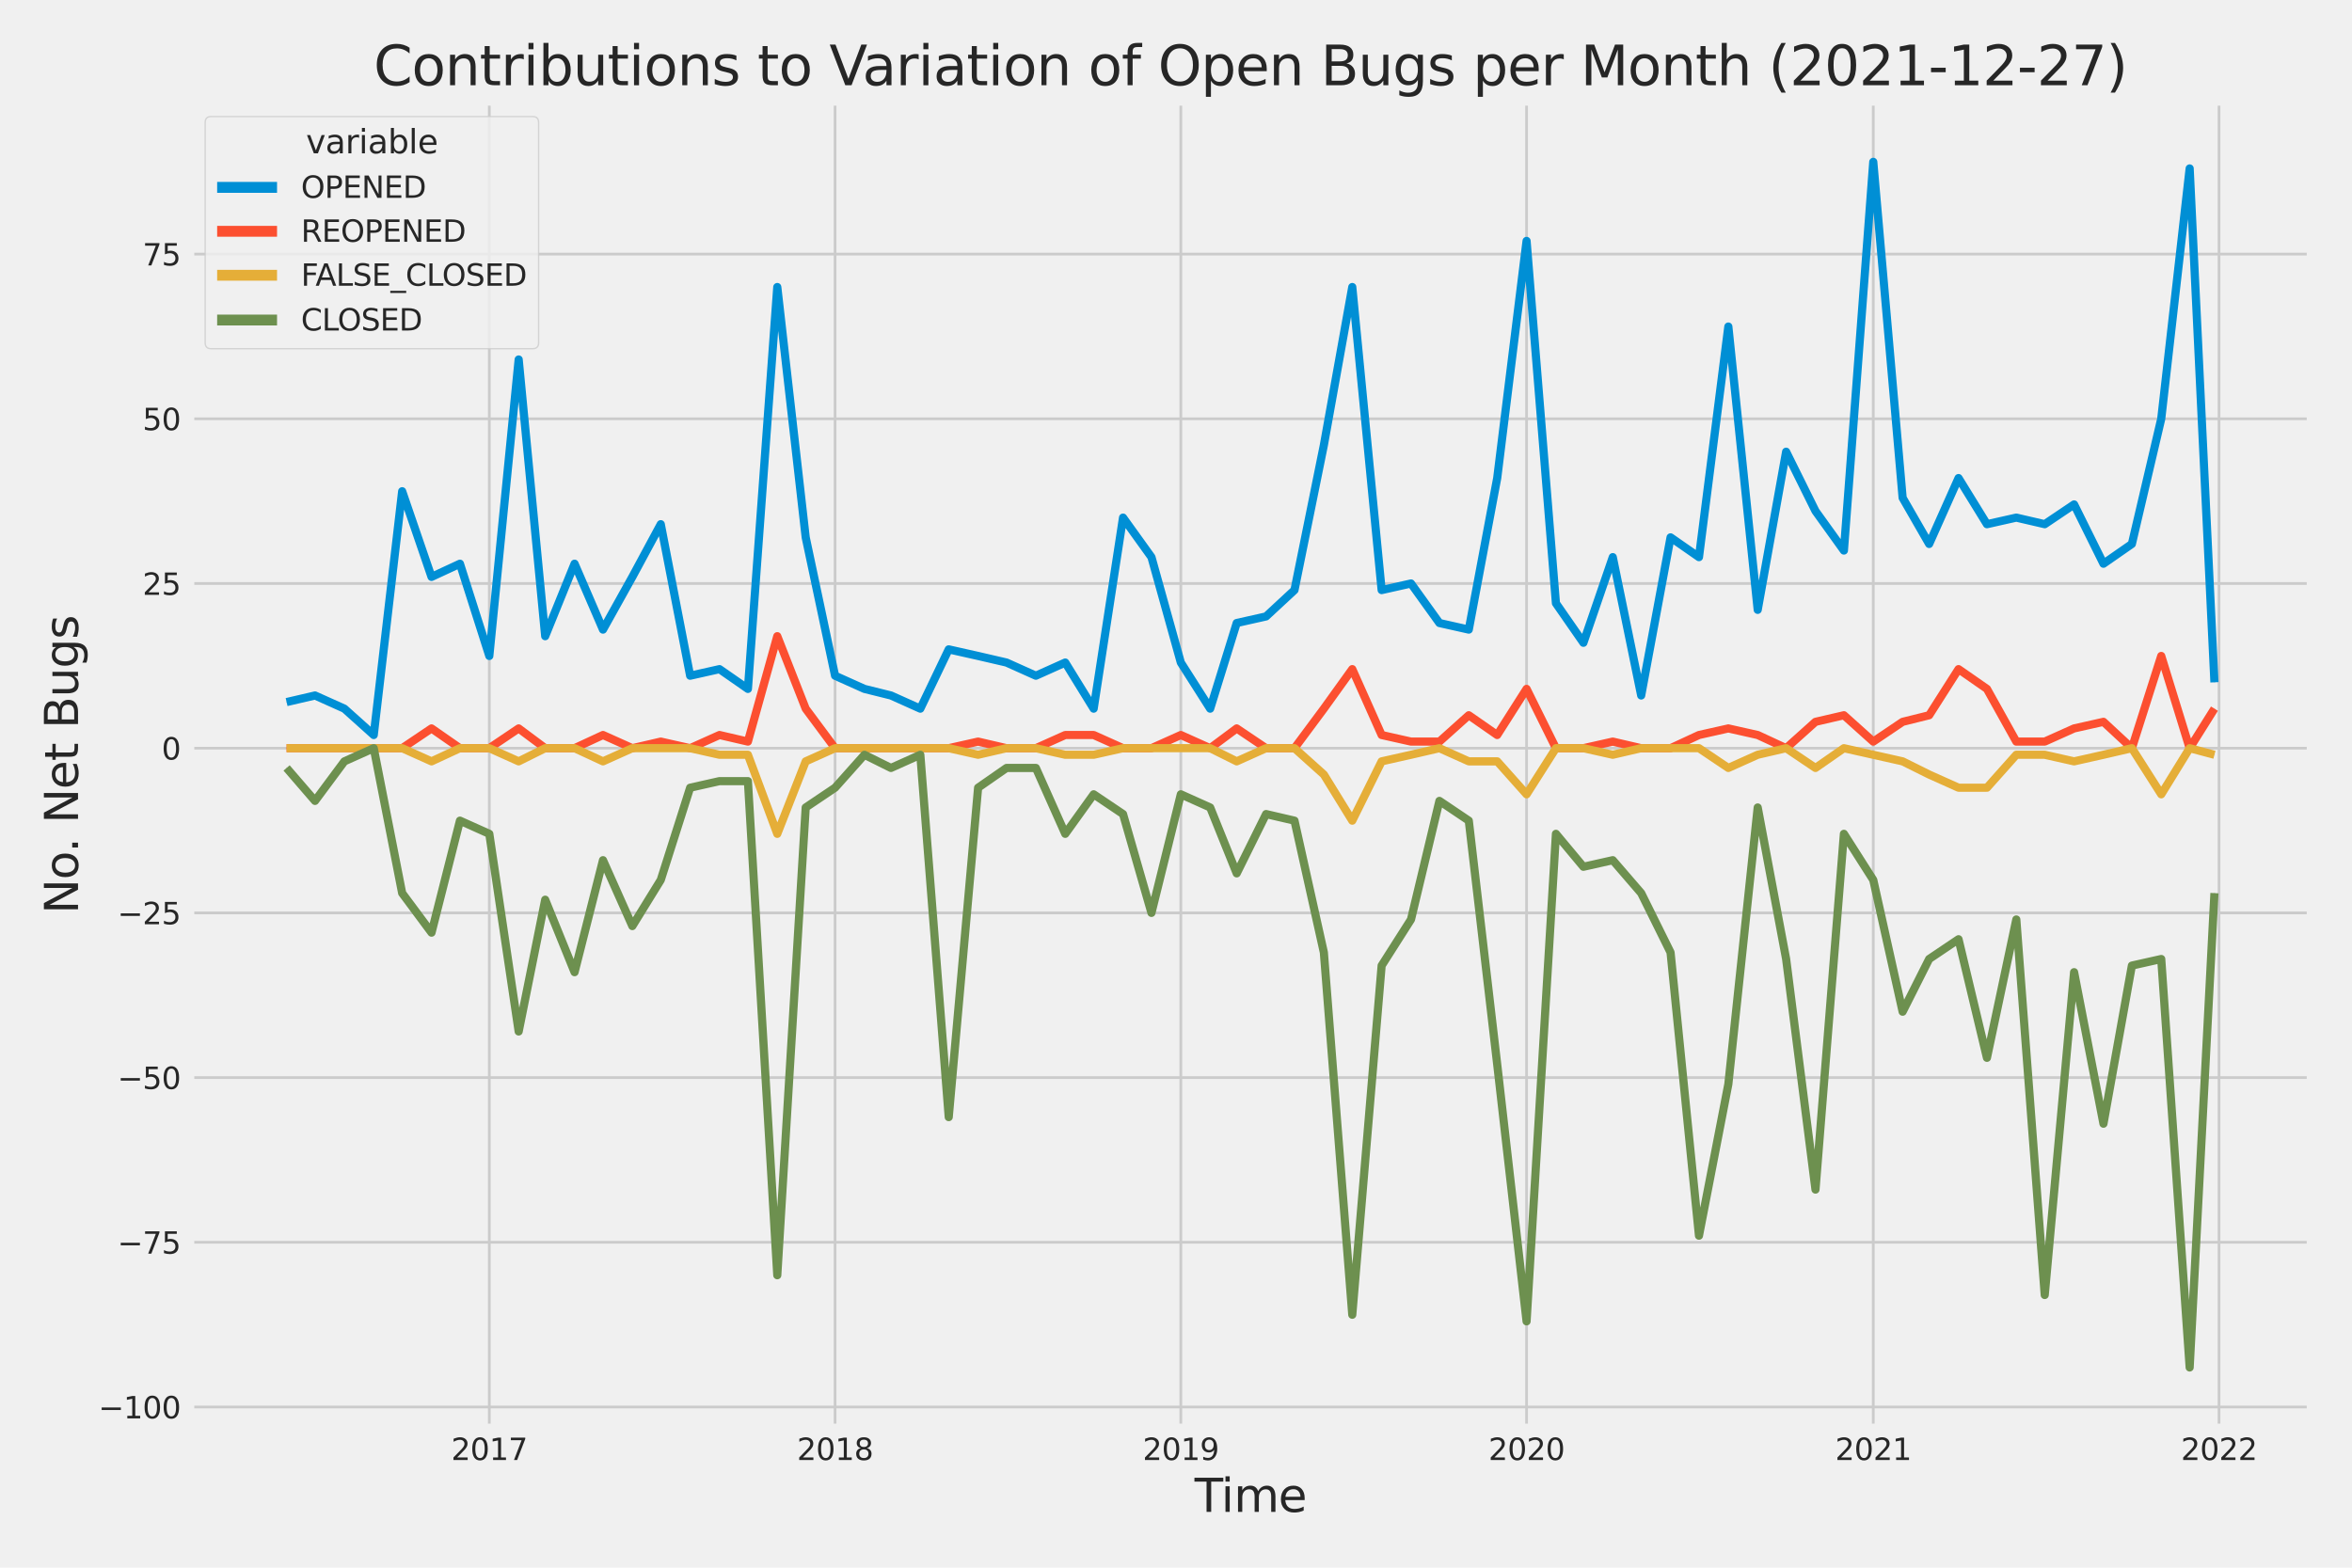 <?xml version="1.0" encoding="utf-8" standalone="no"?>
<!DOCTYPE svg PUBLIC "-//W3C//DTD SVG 1.1//EN"
  "http://www.w3.org/Graphics/SVG/1.1/DTD/svg11.dtd">
<svg xmlns:xlink="http://www.w3.org/1999/xlink" width="864pt" height="576pt" viewBox="0 0 864 576" xmlns="http://www.w3.org/2000/svg" version="1.1">
 <defs>
  <style type="text/css">*{stroke-linejoin: round; stroke-linecap: butt}</style>
 </defs>
 <g id="figure_1">
  <g id="patch_1">
   <path d="M 0 576 
L 864 576 
L 864 0 
L 0 0 
z
" style="fill: #f0f0f0"/>
  </g>
  <g id="axes_1">
   <g id="patch_2">
    <path d="M 69.87 524.58 
L 848.88 524.58 
L 848.88 37.32 
L 69.87 37.32 
z
" style="fill: #f0f0f0"/>
   </g>
   <g id="matplotlib.axis_1">
    <g id="xtick_1">
     <g id="line2d_1">
      <path d="M 179.747 524.58 
L 179.747 37.32 
" clip-path="url(#pc735167dfa)" style="fill: none; stroke: #cbcbcb"/>
     </g>
     <g id="text_1">
      <!-- 2017 -->
      <g style="fill: #262626" transform="translate(165.749 536.438)scale(0.11 -0.11)">
       <defs>
        <path id="DejaVuSans-32" d="M 1228 531 
L 3431 531 
L 3431 0 
L 469 0 
L 469 531 
Q 828 903 1448 1529 
Q 2069 2156 2228 2338 
Q 2531 2678 2651 2914 
Q 2772 3150 2772 3378 
Q 2772 3750 2511 3984 
Q 2250 4219 1831 4219 
Q 1534 4219 1204 4116 
Q 875 4013 500 3803 
L 500 4441 
Q 881 4594 1212 4672 
Q 1544 4750 1819 4750 
Q 2544 4750 2975 4387 
Q 3406 4025 3406 3419 
Q 3406 3131 3298 2873 
Q 3191 2616 2906 2266 
Q 2828 2175 2409 1742 
Q 1991 1309 1228 531 
z
" transform="scale(0.016)"/>
        <path id="DejaVuSans-30" d="M 2034 4250 
Q 1547 4250 1301 3770 
Q 1056 3291 1056 2328 
Q 1056 1369 1301 889 
Q 1547 409 2034 409 
Q 2525 409 2770 889 
Q 3016 1369 3016 2328 
Q 3016 3291 2770 3770 
Q 2525 4250 2034 4250 
z
M 2034 4750 
Q 2819 4750 3233 4129 
Q 3647 3509 3647 2328 
Q 3647 1150 3233 529 
Q 2819 -91 2034 -91 
Q 1250 -91 836 529 
Q 422 1150 422 2328 
Q 422 3509 836 4129 
Q 1250 4750 2034 4750 
z
" transform="scale(0.016)"/>
        <path id="DejaVuSans-31" d="M 794 531 
L 1825 531 
L 1825 4091 
L 703 3866 
L 703 4441 
L 1819 4666 
L 2450 4666 
L 2450 531 
L 3481 531 
L 3481 0 
L 794 0 
L 794 531 
z
" transform="scale(0.016)"/>
        <path id="DejaVuSans-37" d="M 525 4666 
L 3525 4666 
L 3525 4397 
L 1831 0 
L 1172 0 
L 2766 4134 
L 525 4134 
L 525 4666 
z
" transform="scale(0.016)"/>
       </defs>
       <use xlink:href="#DejaVuSans-32"/>
       <use xlink:href="#DejaVuSans-30" x="63.623"/>
       <use xlink:href="#DejaVuSans-31" x="127.246"/>
       <use xlink:href="#DejaVuSans-37" x="190.869"/>
      </g>
     </g>
    </g>
    <g id="xtick_2">
     <g id="line2d_2">
      <path d="M 306.758 524.58 
L 306.758 37.32 
" clip-path="url(#pc735167dfa)" style="fill: none; stroke: #cbcbcb"/>
     </g>
     <g id="text_2">
      <!-- 2018 -->
      <g style="fill: #262626" transform="translate(292.761 536.438)scale(0.11 -0.11)">
       <defs>
        <path id="DejaVuSans-38" d="M 2034 2216 
Q 1584 2216 1326 1975 
Q 1069 1734 1069 1313 
Q 1069 891 1326 650 
Q 1584 409 2034 409 
Q 2484 409 2743 651 
Q 3003 894 3003 1313 
Q 3003 1734 2745 1975 
Q 2488 2216 2034 2216 
z
M 1403 2484 
Q 997 2584 770 2862 
Q 544 3141 544 3541 
Q 544 4100 942 4425 
Q 1341 4750 2034 4750 
Q 2731 4750 3128 4425 
Q 3525 4100 3525 3541 
Q 3525 3141 3298 2862 
Q 3072 2584 2669 2484 
Q 3125 2378 3379 2068 
Q 3634 1759 3634 1313 
Q 3634 634 3220 271 
Q 2806 -91 2034 -91 
Q 1263 -91 848 271 
Q 434 634 434 1313 
Q 434 1759 690 2068 
Q 947 2378 1403 2484 
z
M 1172 3481 
Q 1172 3119 1398 2916 
Q 1625 2713 2034 2713 
Q 2441 2713 2670 2916 
Q 2900 3119 2900 3481 
Q 2900 3844 2670 4047 
Q 2441 4250 2034 4250 
Q 1625 4250 1398 4047 
Q 1172 3844 1172 3481 
z
" transform="scale(0.016)"/>
       </defs>
       <use xlink:href="#DejaVuSans-32"/>
       <use xlink:href="#DejaVuSans-30" x="63.623"/>
       <use xlink:href="#DejaVuSans-31" x="127.246"/>
       <use xlink:href="#DejaVuSans-38" x="190.869"/>
      </g>
     </g>
    </g>
    <g id="xtick_3">
     <g id="line2d_3">
      <path d="M 433.77 524.58 
L 433.77 37.32 
" clip-path="url(#pc735167dfa)" style="fill: none; stroke: #cbcbcb"/>
     </g>
     <g id="text_3">
      <!-- 2019 -->
      <g style="fill: #262626" transform="translate(419.772 536.438)scale(0.11 -0.11)">
       <defs>
        <path id="DejaVuSans-39" d="M 703 97 
L 703 672 
Q 941 559 1184 500 
Q 1428 441 1663 441 
Q 2288 441 2617 861 
Q 2947 1281 2994 2138 
Q 2813 1869 2534 1725 
Q 2256 1581 1919 1581 
Q 1219 1581 811 2004 
Q 403 2428 403 3163 
Q 403 3881 828 4315 
Q 1253 4750 1959 4750 
Q 2769 4750 3195 4129 
Q 3622 3509 3622 2328 
Q 3622 1225 3098 567 
Q 2575 -91 1691 -91 
Q 1453 -91 1209 -44 
Q 966 3 703 97 
z
M 1959 2075 
Q 2384 2075 2632 2365 
Q 2881 2656 2881 3163 
Q 2881 3666 2632 3958 
Q 2384 4250 1959 4250 
Q 1534 4250 1286 3958 
Q 1038 3666 1038 3163 
Q 1038 2656 1286 2365 
Q 1534 2075 1959 2075 
z
" transform="scale(0.016)"/>
       </defs>
       <use xlink:href="#DejaVuSans-32"/>
       <use xlink:href="#DejaVuSans-30" x="63.623"/>
       <use xlink:href="#DejaVuSans-31" x="127.246"/>
       <use xlink:href="#DejaVuSans-39" x="190.869"/>
      </g>
     </g>
    </g>
    <g id="xtick_4">
     <g id="line2d_4">
      <path d="M 560.781 524.58 
L 560.781 37.32 
" clip-path="url(#pc735167dfa)" style="fill: none; stroke: #cbcbcb"/>
     </g>
     <g id="text_4">
      <!-- 2020 -->
      <g style="fill: #262626" transform="translate(546.784 536.438)scale(0.11 -0.11)">
       <use xlink:href="#DejaVuSans-32"/>
       <use xlink:href="#DejaVuSans-30" x="63.623"/>
       <use xlink:href="#DejaVuSans-32" x="127.246"/>
       <use xlink:href="#DejaVuSans-30" x="190.869"/>
      </g>
     </g>
    </g>
    <g id="xtick_5">
     <g id="line2d_5">
      <path d="M 688.141 524.58 
L 688.141 37.32 
" clip-path="url(#pc735167dfa)" style="fill: none; stroke: #cbcbcb"/>
     </g>
     <g id="text_5">
      <!-- 2021 -->
      <g style="fill: #262626" transform="translate(674.143 536.438)scale(0.11 -0.11)">
       <use xlink:href="#DejaVuSans-32"/>
       <use xlink:href="#DejaVuSans-30" x="63.623"/>
       <use xlink:href="#DejaVuSans-32" x="127.246"/>
       <use xlink:href="#DejaVuSans-31" x="190.869"/>
      </g>
     </g>
    </g>
    <g id="xtick_6">
     <g id="line2d_6">
      <path d="M 815.152 524.58 
L 815.152 37.32 
" clip-path="url(#pc735167dfa)" style="fill: none; stroke: #cbcbcb"/>
     </g>
     <g id="text_6">
      <!-- 2022 -->
      <g style="fill: #262626" transform="translate(801.155 536.438)scale(0.11 -0.11)">
       <use xlink:href="#DejaVuSans-32"/>
       <use xlink:href="#DejaVuSans-30" x="63.623"/>
       <use xlink:href="#DejaVuSans-32" x="127.246"/>
       <use xlink:href="#DejaVuSans-32" x="190.869"/>
      </g>
     </g>
    </g>
    <g id="text_7">
     <!-- Time -->
     <g style="fill: #262626" transform="translate(438.823 555.491)scale(0.168 -0.168)">
      <defs>
       <path id="DejaVuSans-54" d="M -19 4666 
L 3928 4666 
L 3928 4134 
L 2272 4134 
L 2272 0 
L 1638 0 
L 1638 4134 
L -19 4134 
L -19 4666 
z
" transform="scale(0.016)"/>
       <path id="DejaVuSans-69" d="M 603 3500 
L 1178 3500 
L 1178 0 
L 603 0 
L 603 3500 
z
M 603 4863 
L 1178 4863 
L 1178 4134 
L 603 4134 
L 603 4863 
z
" transform="scale(0.016)"/>
       <path id="DejaVuSans-6d" d="M 3328 2828 
Q 3544 3216 3844 3400 
Q 4144 3584 4550 3584 
Q 5097 3584 5394 3201 
Q 5691 2819 5691 2113 
L 5691 0 
L 5113 0 
L 5113 2094 
Q 5113 2597 4934 2840 
Q 4756 3084 4391 3084 
Q 3944 3084 3684 2787 
Q 3425 2491 3425 1978 
L 3425 0 
L 2847 0 
L 2847 2094 
Q 2847 2600 2669 2842 
Q 2491 3084 2119 3084 
Q 1678 3084 1418 2786 
Q 1159 2488 1159 1978 
L 1159 0 
L 581 0 
L 581 3500 
L 1159 3500 
L 1159 2956 
Q 1356 3278 1631 3431 
Q 1906 3584 2284 3584 
Q 2666 3584 2933 3390 
Q 3200 3197 3328 2828 
z
" transform="scale(0.016)"/>
       <path id="DejaVuSans-65" d="M 3597 1894 
L 3597 1613 
L 953 1613 
Q 991 1019 1311 708 
Q 1631 397 2203 397 
Q 2534 397 2845 478 
Q 3156 559 3463 722 
L 3463 178 
Q 3153 47 2828 -22 
Q 2503 -91 2169 -91 
Q 1331 -91 842 396 
Q 353 884 353 1716 
Q 353 2575 817 3079 
Q 1281 3584 2069 3584 
Q 2775 3584 3186 3129 
Q 3597 2675 3597 1894 
z
M 3022 2063 
Q 3016 2534 2758 2815 
Q 2500 3097 2075 3097 
Q 1594 3097 1305 2825 
Q 1016 2553 972 2059 
L 3022 2063 
z
" transform="scale(0.016)"/>
      </defs>
      <use xlink:href="#DejaVuSans-54"/>
      <use xlink:href="#DejaVuSans-69" x="57.959"/>
      <use xlink:href="#DejaVuSans-6d" x="85.742"/>
      <use xlink:href="#DejaVuSans-65" x="183.154"/>
     </g>
    </g>
   </g>
   <g id="matplotlib.axis_2">
    <g id="ytick_1">
     <g id="line2d_7">
      <path d="M 69.87 516.955 
L 848.88 516.955 
" clip-path="url(#pc735167dfa)" style="fill: none; stroke: #cbcbcb"/>
     </g>
     <g id="text_8">
      <!-- −100 -->
      <g style="fill: #262626" transform="translate(36.156 521.134)scale(0.11 -0.11)">
       <defs>
        <path id="DejaVuSans-2212" d="M 678 2272 
L 4684 2272 
L 4684 1741 
L 678 1741 
L 678 2272 
z
" transform="scale(0.016)"/>
       </defs>
       <use xlink:href="#DejaVuSans-2212"/>
       <use xlink:href="#DejaVuSans-31" x="83.789"/>
       <use xlink:href="#DejaVuSans-30" x="147.412"/>
       <use xlink:href="#DejaVuSans-30" x="211.035"/>
      </g>
     </g>
    </g>
    <g id="ytick_2">
     <g id="line2d_8">
      <path d="M 69.87 456.441 
L 848.88 456.441 
" clip-path="url(#pc735167dfa)" style="fill: none; stroke: #cbcbcb"/>
     </g>
     <g id="text_9">
      <!-- −75 -->
      <g style="fill: #262626" transform="translate(43.155 460.62)scale(0.11 -0.11)">
       <defs>
        <path id="DejaVuSans-35" d="M 691 4666 
L 3169 4666 
L 3169 4134 
L 1269 4134 
L 1269 2991 
Q 1406 3038 1543 3061 
Q 1681 3084 1819 3084 
Q 2600 3084 3056 2656 
Q 3513 2228 3513 1497 
Q 3513 744 3044 326 
Q 2575 -91 1722 -91 
Q 1428 -91 1123 -41 
Q 819 9 494 109 
L 494 744 
Q 775 591 1075 516 
Q 1375 441 1709 441 
Q 2250 441 2565 725 
Q 2881 1009 2881 1497 
Q 2881 1984 2565 2268 
Q 2250 2553 1709 2553 
Q 1456 2553 1204 2497 
Q 953 2441 691 2322 
L 691 4666 
z
" transform="scale(0.016)"/>
       </defs>
       <use xlink:href="#DejaVuSans-2212"/>
       <use xlink:href="#DejaVuSans-37" x="83.789"/>
       <use xlink:href="#DejaVuSans-35" x="147.412"/>
      </g>
     </g>
    </g>
    <g id="ytick_3">
     <g id="line2d_9">
      <path d="M 69.87 395.927 
L 848.88 395.927 
" clip-path="url(#pc735167dfa)" style="fill: none; stroke: #cbcbcb"/>
     </g>
     <g id="text_10">
      <!-- −50 -->
      <g style="fill: #262626" transform="translate(43.155 400.106)scale(0.11 -0.11)">
       <use xlink:href="#DejaVuSans-2212"/>
       <use xlink:href="#DejaVuSans-35" x="83.789"/>
       <use xlink:href="#DejaVuSans-30" x="147.412"/>
      </g>
     </g>
    </g>
    <g id="ytick_4">
     <g id="line2d_10">
      <path d="M 69.87 335.413 
L 848.88 335.413 
" clip-path="url(#pc735167dfa)" style="fill: none; stroke: #cbcbcb"/>
     </g>
     <g id="text_11">
      <!-- −25 -->
      <g style="fill: #262626" transform="translate(43.155 339.592)scale(0.11 -0.11)">
       <use xlink:href="#DejaVuSans-2212"/>
       <use xlink:href="#DejaVuSans-32" x="83.789"/>
       <use xlink:href="#DejaVuSans-35" x="147.412"/>
      </g>
     </g>
    </g>
    <g id="ytick_5">
     <g id="line2d_11">
      <path d="M 69.87 274.899 
L 848.88 274.899 
" clip-path="url(#pc735167dfa)" style="fill: none; stroke: #cbcbcb"/>
     </g>
     <g id="text_12">
      <!-- 0 -->
      <g style="fill: #262626" transform="translate(59.371 279.078)scale(0.11 -0.11)">
       <use xlink:href="#DejaVuSans-30"/>
      </g>
     </g>
    </g>
    <g id="ytick_6">
     <g id="line2d_12">
      <path d="M 69.87 214.384 
L 848.88 214.384 
" clip-path="url(#pc735167dfa)" style="fill: none; stroke: #cbcbcb"/>
     </g>
     <g id="text_13">
      <!-- 25 -->
      <g style="fill: #262626" transform="translate(52.373 218.564)scale(0.11 -0.11)">
       <use xlink:href="#DejaVuSans-32"/>
       <use xlink:href="#DejaVuSans-35" x="63.623"/>
      </g>
     </g>
    </g>
    <g id="ytick_7">
     <g id="line2d_13">
      <path d="M 69.87 153.87 
L 848.88 153.87 
" clip-path="url(#pc735167dfa)" style="fill: none; stroke: #cbcbcb"/>
     </g>
     <g id="text_14">
      <!-- 50 -->
      <g style="fill: #262626" transform="translate(52.373 158.049)scale(0.11 -0.11)">
       <use xlink:href="#DejaVuSans-35"/>
       <use xlink:href="#DejaVuSans-30" x="63.623"/>
      </g>
     </g>
    </g>
    <g id="ytick_8">
     <g id="line2d_14">
      <path d="M 69.87 93.356 
L 848.88 93.356 
" clip-path="url(#pc735167dfa)" style="fill: none; stroke: #cbcbcb"/>
     </g>
     <g id="text_15">
      <!-- 75 -->
      <g style="fill: #262626" transform="translate(52.373 97.535)scale(0.11 -0.11)">
       <use xlink:href="#DejaVuSans-37"/>
       <use xlink:href="#DejaVuSans-35" x="63.623"/>
      </g>
     </g>
    </g>
    <g id="text_16">
     <!-- No. Net Bugs -->
     <g style="fill: #262626" transform="translate(28.662 335.777)rotate(-90)scale(0.168 -0.168)">
      <defs>
       <path id="DejaVuSans-4e" d="M 628 4666 
L 1478 4666 
L 3547 763 
L 3547 4666 
L 4159 4666 
L 4159 0 
L 3309 0 
L 1241 3903 
L 1241 0 
L 628 0 
L 628 4666 
z
" transform="scale(0.016)"/>
       <path id="DejaVuSans-6f" d="M 1959 3097 
Q 1497 3097 1228 2736 
Q 959 2375 959 1747 
Q 959 1119 1226 758 
Q 1494 397 1959 397 
Q 2419 397 2687 759 
Q 2956 1122 2956 1747 
Q 2956 2369 2687 2733 
Q 2419 3097 1959 3097 
z
M 1959 3584 
Q 2709 3584 3137 3096 
Q 3566 2609 3566 1747 
Q 3566 888 3137 398 
Q 2709 -91 1959 -91 
Q 1206 -91 779 398 
Q 353 888 353 1747 
Q 353 2609 779 3096 
Q 1206 3584 1959 3584 
z
" transform="scale(0.016)"/>
       <path id="DejaVuSans-2e" d="M 684 794 
L 1344 794 
L 1344 0 
L 684 0 
L 684 794 
z
" transform="scale(0.016)"/>
       <path id="DejaVuSans-20" transform="scale(0.016)"/>
       <path id="DejaVuSans-74" d="M 1172 4494 
L 1172 3500 
L 2356 3500 
L 2356 3053 
L 1172 3053 
L 1172 1153 
Q 1172 725 1289 603 
Q 1406 481 1766 481 
L 2356 481 
L 2356 0 
L 1766 0 
Q 1100 0 847 248 
Q 594 497 594 1153 
L 594 3053 
L 172 3053 
L 172 3500 
L 594 3500 
L 594 4494 
L 1172 4494 
z
" transform="scale(0.016)"/>
       <path id="DejaVuSans-42" d="M 1259 2228 
L 1259 519 
L 2272 519 
Q 2781 519 3026 730 
Q 3272 941 3272 1375 
Q 3272 1813 3026 2020 
Q 2781 2228 2272 2228 
L 1259 2228 
z
M 1259 4147 
L 1259 2741 
L 2194 2741 
Q 2656 2741 2882 2914 
Q 3109 3088 3109 3444 
Q 3109 3797 2882 3972 
Q 2656 4147 2194 4147 
L 1259 4147 
z
M 628 4666 
L 2241 4666 
Q 2963 4666 3353 4366 
Q 3744 4066 3744 3513 
Q 3744 3084 3544 2831 
Q 3344 2578 2956 2516 
Q 3422 2416 3680 2098 
Q 3938 1781 3938 1306 
Q 3938 681 3513 340 
Q 3088 0 2303 0 
L 628 0 
L 628 4666 
z
" transform="scale(0.016)"/>
       <path id="DejaVuSans-75" d="M 544 1381 
L 544 3500 
L 1119 3500 
L 1119 1403 
Q 1119 906 1312 657 
Q 1506 409 1894 409 
Q 2359 409 2629 706 
Q 2900 1003 2900 1516 
L 2900 3500 
L 3475 3500 
L 3475 0 
L 2900 0 
L 2900 538 
Q 2691 219 2414 64 
Q 2138 -91 1772 -91 
Q 1169 -91 856 284 
Q 544 659 544 1381 
z
M 1991 3584 
L 1991 3584 
z
" transform="scale(0.016)"/>
       <path id="DejaVuSans-67" d="M 2906 1791 
Q 2906 2416 2648 2759 
Q 2391 3103 1925 3103 
Q 1463 3103 1205 2759 
Q 947 2416 947 1791 
Q 947 1169 1205 825 
Q 1463 481 1925 481 
Q 2391 481 2648 825 
Q 2906 1169 2906 1791 
z
M 3481 434 
Q 3481 -459 3084 -895 
Q 2688 -1331 1869 -1331 
Q 1566 -1331 1297 -1286 
Q 1028 -1241 775 -1147 
L 775 -588 
Q 1028 -725 1275 -790 
Q 1522 -856 1778 -856 
Q 2344 -856 2625 -561 
Q 2906 -266 2906 331 
L 2906 616 
Q 2728 306 2450 153 
Q 2172 0 1784 0 
Q 1141 0 747 490 
Q 353 981 353 1791 
Q 353 2603 747 3093 
Q 1141 3584 1784 3584 
Q 2172 3584 2450 3431 
Q 2728 3278 2906 2969 
L 2906 3500 
L 3481 3500 
L 3481 434 
z
" transform="scale(0.016)"/>
       <path id="DejaVuSans-73" d="M 2834 3397 
L 2834 2853 
Q 2591 2978 2328 3040 
Q 2066 3103 1784 3103 
Q 1356 3103 1142 2972 
Q 928 2841 928 2578 
Q 928 2378 1081 2264 
Q 1234 2150 1697 2047 
L 1894 2003 
Q 2506 1872 2764 1633 
Q 3022 1394 3022 966 
Q 3022 478 2636 193 
Q 2250 -91 1575 -91 
Q 1294 -91 989 -36 
Q 684 19 347 128 
L 347 722 
Q 666 556 975 473 
Q 1284 391 1588 391 
Q 1994 391 2212 530 
Q 2431 669 2431 922 
Q 2431 1156 2273 1281 
Q 2116 1406 1581 1522 
L 1381 1569 
Q 847 1681 609 1914 
Q 372 2147 372 2553 
Q 372 3047 722 3315 
Q 1072 3584 1716 3584 
Q 2034 3584 2315 3537 
Q 2597 3491 2834 3397 
z
" transform="scale(0.016)"/>
      </defs>
      <use xlink:href="#DejaVuSans-4e"/>
      <use xlink:href="#DejaVuSans-6f" x="74.805"/>
      <use xlink:href="#DejaVuSans-2e" x="134.236"/>
      <use xlink:href="#DejaVuSans-20" x="166.023"/>
      <use xlink:href="#DejaVuSans-4e" x="197.811"/>
      <use xlink:href="#DejaVuSans-65" x="272.615"/>
      <use xlink:href="#DejaVuSans-74" x="334.139"/>
      <use xlink:href="#DejaVuSans-20" x="373.348"/>
      <use xlink:href="#DejaVuSans-42" x="405.135"/>
      <use xlink:href="#DejaVuSans-75" x="473.738"/>
      <use xlink:href="#DejaVuSans-67" x="537.117"/>
      <use xlink:href="#DejaVuSans-73" x="600.594"/>
     </g>
    </g>
   </g>
   <g id="PolyCollection_1">
    <defs>
     <path id="m3738ef1254" d="M 105.28 -318.045 
L 105.28 -318.045 
L 115.719 -320.466 
L 126.506 -315.625 
L 137.293 -305.943 
L 147.733 -395.504 
L 158.52 -364.036 
L 168.959 -368.877 
L 179.747 -334.989 
L 190.534 -443.915 
L 200.277 -342.251 
L 211.065 -368.877 
L 221.504 -344.672 
L 232.291 -364.036 
L 242.73 -383.401 
L 253.518 -327.728 
L 264.305 -330.148 
L 274.744 -322.887 
L 285.532 -470.541 
L 295.971 -378.56 
L 306.758 -327.728 
L 317.545 -322.887 
L 327.289 -320.466 
L 338.076 -315.625 
L 348.515 -337.41 
L 359.303 -334.989 
L 369.742 -332.569 
L 380.529 -327.728 
L 391.317 -332.569 
L 401.756 -315.625 
L 412.543 -385.821 
L 422.982 -371.298 
L 433.77 -332.569 
L 444.557 -315.625 
L 454.3 -347.092 
L 465.088 -349.513 
L 475.527 -359.195 
L 486.314 -412.447 
L 496.753 -470.541 
L 507.541 -359.195 
L 518.328 -361.616 
L 528.767 -347.092 
L 539.555 -344.672 
L 549.994 -400.345 
L 560.781 -487.485 
L 571.569 -354.354 
L 581.66 -339.83 
L 592.447 -371.298 
L 602.886 -320.466 
L 613.674 -378.56 
L 624.113 -371.298 
L 634.9 -456.018 
L 645.688 -351.933 
L 656.127 -410.027 
L 666.914 -388.242 
L 677.353 -373.718 
L 688.141 -516.532 
L 698.928 -393.083 
L 708.671 -376.139 
L 719.459 -400.345 
L 729.898 -383.401 
L 740.685 -385.821 
L 751.125 -383.401 
L 761.912 -390.662 
L 772.699 -368.877 
L 783.138 -376.139 
L 793.926 -422.13 
L 804.365 -514.111 
L 813.47 -325.307 
L 813.47 -325.307 
L 813.47 -325.307 
L 804.365 -514.111 
L 793.926 -422.13 
L 783.138 -376.139 
L 772.699 -368.877 
L 761.912 -390.662 
L 751.125 -383.401 
L 740.685 -385.821 
L 729.898 -383.401 
L 719.459 -400.345 
L 708.671 -376.139 
L 698.928 -393.083 
L 688.141 -516.532 
L 677.353 -373.718 
L 666.914 -388.242 
L 656.127 -410.027 
L 645.688 -351.933 
L 634.9 -456.018 
L 624.113 -371.298 
L 613.674 -378.56 
L 602.886 -320.466 
L 592.447 -371.298 
L 581.66 -339.83 
L 571.569 -354.354 
L 560.781 -487.485 
L 549.994 -400.345 
L 539.555 -344.672 
L 528.767 -347.092 
L 518.328 -361.616 
L 507.541 -359.195 
L 496.753 -470.541 
L 486.314 -412.447 
L 475.527 -359.195 
L 465.088 -349.513 
L 454.3 -347.092 
L 444.557 -315.625 
L 433.77 -332.569 
L 422.982 -371.298 
L 412.543 -385.821 
L 401.756 -315.625 
L 391.317 -332.569 
L 380.529 -327.728 
L 369.742 -332.569 
L 359.303 -334.989 
L 348.515 -337.41 
L 338.076 -315.625 
L 327.289 -320.466 
L 317.545 -322.887 
L 306.758 -327.728 
L 295.971 -378.56 
L 285.532 -470.541 
L 274.744 -322.887 
L 264.305 -330.148 
L 253.518 -327.728 
L 242.73 -383.401 
L 232.291 -364.036 
L 221.504 -344.672 
L 211.065 -368.877 
L 200.277 -342.251 
L 190.534 -443.915 
L 179.747 -334.989 
L 168.959 -368.877 
L 158.52 -364.036 
L 147.733 -395.504 
L 137.293 -305.943 
L 126.506 -315.625 
L 115.719 -320.466 
L 105.28 -318.045 
z
" style="stroke: #008fd5; stroke-opacity: 0.2; stroke-width: 0.5"/>
    </defs>
    <g clip-path="url(#pc735167dfa)">
     <use xlink:href="#m3738ef1254" x="0" y="576" style="fill: #008fd5; fill-opacity: 0.2; stroke: #008fd5; stroke-opacity: 0.2; stroke-width: 0.5"/>
    </g>
   </g>
   <g id="PolyCollection_2">
    <defs>
     <path id="m8ba4eb610a" d="M 105.28 -301.101 
L 105.28 -301.101 
L 115.719 -301.101 
L 126.506 -301.101 
L 137.293 -301.101 
L 147.733 -301.101 
L 158.52 -308.363 
L 168.959 -301.101 
L 179.747 -301.101 
L 190.534 -308.363 
L 200.277 -301.101 
L 211.065 -301.101 
L 221.504 -305.943 
L 232.291 -301.101 
L 242.73 -303.522 
L 253.518 -301.101 
L 264.305 -305.943 
L 274.744 -303.522 
L 285.532 -342.251 
L 295.971 -315.625 
L 306.758 -301.101 
L 317.545 -301.101 
L 327.289 -301.101 
L 338.076 -301.101 
L 348.515 -301.101 
L 359.303 -303.522 
L 369.742 -301.101 
L 380.529 -301.101 
L 391.317 -305.943 
L 401.756 -305.943 
L 412.543 -301.101 
L 422.982 -301.101 
L 433.77 -305.943 
L 444.557 -301.101 
L 454.3 -308.363 
L 465.088 -301.101 
L 475.527 -301.101 
L 486.314 -315.625 
L 496.753 -330.148 
L 507.541 -305.943 
L 518.328 -303.522 
L 528.767 -303.522 
L 539.555 -313.204 
L 549.994 -305.943 
L 560.781 -322.887 
L 571.569 -301.101 
L 581.66 -301.101 
L 592.447 -303.522 
L 602.886 -301.101 
L 613.674 -301.101 
L 624.113 -305.943 
L 634.9 -308.363 
L 645.688 -305.943 
L 656.127 -301.101 
L 666.914 -310.784 
L 677.353 -313.204 
L 688.141 -303.522 
L 698.928 -310.784 
L 708.671 -313.204 
L 719.459 -330.148 
L 729.898 -322.887 
L 740.685 -303.522 
L 751.125 -303.522 
L 761.912 -308.363 
L 772.699 -310.784 
L 783.138 -301.101 
L 793.926 -334.989 
L 804.365 -301.101 
L 813.47 -315.625 
L 813.47 -315.625 
L 813.47 -315.625 
L 804.365 -301.101 
L 793.926 -334.989 
L 783.138 -301.101 
L 772.699 -310.784 
L 761.912 -308.363 
L 751.125 -303.522 
L 740.685 -303.522 
L 729.898 -322.887 
L 719.459 -330.148 
L 708.671 -313.204 
L 698.928 -310.784 
L 688.141 -303.522 
L 677.353 -313.204 
L 666.914 -310.784 
L 656.127 -301.101 
L 645.688 -305.943 
L 634.9 -308.363 
L 624.113 -305.943 
L 613.674 -301.101 
L 602.886 -301.101 
L 592.447 -303.522 
L 581.66 -301.101 
L 571.569 -301.101 
L 560.781 -322.887 
L 549.994 -305.943 
L 539.555 -313.204 
L 528.767 -303.522 
L 518.328 -303.522 
L 507.541 -305.943 
L 496.753 -330.148 
L 486.314 -315.625 
L 475.527 -301.101 
L 465.088 -301.101 
L 454.3 -308.363 
L 444.557 -301.101 
L 433.77 -305.943 
L 422.982 -301.101 
L 412.543 -301.101 
L 401.756 -305.943 
L 391.317 -305.943 
L 380.529 -301.101 
L 369.742 -301.101 
L 359.303 -303.522 
L 348.515 -301.101 
L 338.076 -301.101 
L 327.289 -301.101 
L 317.545 -301.101 
L 306.758 -301.101 
L 295.971 -315.625 
L 285.532 -342.251 
L 274.744 -303.522 
L 264.305 -305.943 
L 253.518 -301.101 
L 242.73 -303.522 
L 232.291 -301.101 
L 221.504 -305.943 
L 211.065 -301.101 
L 200.277 -301.101 
L 190.534 -308.363 
L 179.747 -301.101 
L 168.959 -301.101 
L 158.52 -308.363 
L 147.733 -301.101 
L 137.293 -301.101 
L 126.506 -301.101 
L 115.719 -301.101 
L 105.28 -301.101 
z
" style="stroke: #fc4f30; stroke-opacity: 0.2; stroke-width: 0.5"/>
    </defs>
    <g clip-path="url(#pc735167dfa)">
     <use xlink:href="#m8ba4eb610a" x="0" y="576" style="fill: #fc4f30; fill-opacity: 0.2; stroke: #fc4f30; stroke-opacity: 0.2; stroke-width: 0.5"/>
    </g>
   </g>
   <g id="PolyCollection_3">
    <defs>
     <path id="ma7c7da60fc" d="M 105.28 -301.101 
L 105.28 -301.101 
L 115.719 -301.101 
L 126.506 -301.101 
L 137.293 -301.101 
L 147.733 -301.101 
L 158.52 -296.26 
L 168.959 -301.101 
L 179.747 -301.101 
L 190.534 -296.26 
L 200.277 -301.101 
L 211.065 -301.101 
L 221.504 -296.26 
L 232.291 -301.101 
L 242.73 -301.101 
L 253.518 -301.101 
L 264.305 -298.681 
L 274.744 -298.681 
L 285.532 -269.634 
L 295.971 -296.26 
L 306.758 -301.101 
L 317.545 -301.101 
L 327.289 -301.101 
L 338.076 -301.101 
L 348.515 -301.101 
L 359.303 -298.681 
L 369.742 -301.101 
L 380.529 -301.101 
L 391.317 -298.681 
L 401.756 -298.681 
L 412.543 -301.101 
L 422.982 -301.101 
L 433.77 -301.101 
L 444.557 -301.101 
L 454.3 -296.26 
L 465.088 -301.101 
L 475.527 -301.101 
L 486.314 -291.419 
L 496.753 -274.475 
L 507.541 -296.26 
L 518.328 -298.681 
L 528.767 -301.101 
L 539.555 -296.26 
L 549.994 -296.26 
L 560.781 -284.157 
L 571.569 -301.101 
L 581.66 -301.101 
L 592.447 -298.681 
L 602.886 -301.101 
L 613.674 -301.101 
L 624.113 -301.101 
L 634.9 -293.84 
L 645.688 -298.681 
L 656.127 -301.101 
L 666.914 -293.84 
L 677.353 -301.101 
L 688.141 -298.681 
L 698.928 -296.26 
L 708.671 -291.419 
L 719.459 -286.578 
L 729.898 -286.578 
L 740.685 -298.681 
L 751.125 -298.681 
L 761.912 -296.26 
L 772.699 -298.681 
L 783.138 -301.101 
L 793.926 -284.157 
L 804.365 -301.101 
L 813.47 -298.681 
L 813.47 -298.681 
L 813.47 -298.681 
L 804.365 -301.101 
L 793.926 -284.157 
L 783.138 -301.101 
L 772.699 -298.681 
L 761.912 -296.26 
L 751.125 -298.681 
L 740.685 -298.681 
L 729.898 -286.578 
L 719.459 -286.578 
L 708.671 -291.419 
L 698.928 -296.26 
L 688.141 -298.681 
L 677.353 -301.101 
L 666.914 -293.84 
L 656.127 -301.101 
L 645.688 -298.681 
L 634.9 -293.84 
L 624.113 -301.101 
L 613.674 -301.101 
L 602.886 -301.101 
L 592.447 -298.681 
L 581.66 -301.101 
L 571.569 -301.101 
L 560.781 -284.157 
L 549.994 -296.26 
L 539.555 -296.26 
L 528.767 -301.101 
L 518.328 -298.681 
L 507.541 -296.26 
L 496.753 -274.475 
L 486.314 -291.419 
L 475.527 -301.101 
L 465.088 -301.101 
L 454.3 -296.26 
L 444.557 -301.101 
L 433.77 -301.101 
L 422.982 -301.101 
L 412.543 -301.101 
L 401.756 -298.681 
L 391.317 -298.681 
L 380.529 -301.101 
L 369.742 -301.101 
L 359.303 -298.681 
L 348.515 -301.101 
L 338.076 -301.101 
L 327.289 -301.101 
L 317.545 -301.101 
L 306.758 -301.101 
L 295.971 -296.26 
L 285.532 -269.634 
L 274.744 -298.681 
L 264.305 -298.681 
L 253.518 -301.101 
L 242.73 -301.101 
L 232.291 -301.101 
L 221.504 -296.26 
L 211.065 -301.101 
L 200.277 -301.101 
L 190.534 -296.26 
L 179.747 -301.101 
L 168.959 -301.101 
L 158.52 -296.26 
L 147.733 -301.101 
L 137.293 -301.101 
L 126.506 -301.101 
L 115.719 -301.101 
L 105.28 -301.101 
z
" style="stroke: #e5ae38; stroke-opacity: 0.2; stroke-width: 0.5"/>
    </defs>
    <g clip-path="url(#pc735167dfa)">
     <use xlink:href="#ma7c7da60fc" x="0" y="576" style="fill: #e5ae38; fill-opacity: 0.2; stroke: #e5ae38; stroke-opacity: 0.2; stroke-width: 0.5"/>
    </g>
   </g>
   <g id="PolyCollection_4">
    <defs>
     <path id="m9fa9981eb1" d="M 105.28 -293.84 
L 105.28 -293.84 
L 115.719 -281.737 
L 126.506 -296.26 
L 137.293 -301.101 
L 147.733 -247.849 
L 158.52 -233.326 
L 168.959 -274.475 
L 179.747 -269.634 
L 190.534 -197.017 
L 200.277 -245.428 
L 211.065 -218.802 
L 221.504 -259.952 
L 232.291 -235.746 
L 242.73 -252.69 
L 253.518 -286.578 
L 264.305 -288.999 
L 274.744 -288.999 
L 285.532 -107.456 
L 295.971 -279.316 
L 306.758 -286.578 
L 317.545 -298.681 
L 327.289 -293.84 
L 338.076 -298.681 
L 348.515 -165.55 
L 359.303 -286.578 
L 369.742 -293.84 
L 380.529 -293.84 
L 391.317 -269.634 
L 401.756 -284.157 
L 412.543 -276.896 
L 422.982 -240.587 
L 433.77 -284.157 
L 444.557 -279.316 
L 454.3 -255.111 
L 465.088 -276.896 
L 475.527 -274.475 
L 486.314 -226.064 
L 496.753 -92.933 
L 507.541 -221.223 
L 518.328 -238.167 
L 528.767 -281.737 
L 539.555 -274.475 
L 549.994 -184.914 
L 560.781 -90.512 
L 571.569 -269.634 
L 581.66 -257.531 
L 592.447 -259.952 
L 602.886 -247.849 
L 613.674 -226.064 
L 624.113 -121.98 
L 634.9 -177.653 
L 645.688 -279.316 
L 656.127 -223.643 
L 666.914 -138.923 
L 677.353 -269.634 
L 688.141 -252.69 
L 698.928 -204.279 
L 708.671 -223.643 
L 719.459 -230.905 
L 729.898 -187.335 
L 740.685 -238.167 
L 751.125 -100.194 
L 761.912 -218.802 
L 772.699 -163.129 
L 783.138 -221.223 
L 793.926 -223.643 
L 804.365 -73.568 
L 813.47 -247.849 
L 813.47 -247.849 
L 813.47 -247.849 
L 804.365 -73.568 
L 793.926 -223.643 
L 783.138 -221.223 
L 772.699 -163.129 
L 761.912 -218.802 
L 751.125 -100.194 
L 740.685 -238.167 
L 729.898 -187.335 
L 719.459 -230.905 
L 708.671 -223.643 
L 698.928 -204.279 
L 688.141 -252.69 
L 677.353 -269.634 
L 666.914 -138.923 
L 656.127 -223.643 
L 645.688 -279.316 
L 634.9 -177.653 
L 624.113 -121.98 
L 613.674 -226.064 
L 602.886 -247.849 
L 592.447 -259.952 
L 581.66 -257.531 
L 571.569 -269.634 
L 560.781 -90.512 
L 549.994 -184.914 
L 539.555 -274.475 
L 528.767 -281.737 
L 518.328 -238.167 
L 507.541 -221.223 
L 496.753 -92.933 
L 486.314 -226.064 
L 475.527 -274.475 
L 465.088 -276.896 
L 454.3 -255.111 
L 444.557 -279.316 
L 433.77 -284.157 
L 422.982 -240.587 
L 412.543 -276.896 
L 401.756 -284.157 
L 391.317 -269.634 
L 380.529 -293.84 
L 369.742 -293.84 
L 359.303 -286.578 
L 348.515 -165.55 
L 338.076 -298.681 
L 327.289 -293.84 
L 317.545 -298.681 
L 306.758 -286.578 
L 295.971 -279.316 
L 285.532 -107.456 
L 274.744 -288.999 
L 264.305 -288.999 
L 253.518 -286.578 
L 242.73 -252.69 
L 232.291 -235.746 
L 221.504 -259.952 
L 211.065 -218.802 
L 200.277 -245.428 
L 190.534 -197.017 
L 179.747 -269.634 
L 168.959 -274.475 
L 158.52 -233.326 
L 147.733 -247.849 
L 137.293 -301.101 
L 126.506 -296.26 
L 115.719 -281.737 
L 105.28 -293.84 
z
" style="stroke: #6d904f; stroke-opacity: 0.2; stroke-width: 0.5"/>
    </defs>
    <g clip-path="url(#pc735167dfa)">
     <use xlink:href="#m9fa9981eb1" x="0" y="576" style="fill: #6d904f; fill-opacity: 0.2; stroke: #6d904f; stroke-opacity: 0.2; stroke-width: 0.5"/>
    </g>
   </g>
   <g id="line2d_15">
    <path d="M 105.28 257.955 
L 115.719 255.534 
L 126.506 260.375 
L 137.293 270.057 
L 147.733 180.496 
L 158.52 211.964 
L 168.959 207.123 
L 179.747 241.011 
L 190.534 132.085 
L 200.277 233.749 
L 211.065 207.123 
L 221.504 231.328 
L 232.291 211.964 
L 242.73 192.599 
L 253.518 248.272 
L 264.305 245.852 
L 274.744 253.113 
L 285.532 105.459 
L 295.971 197.44 
L 306.758 248.272 
L 317.545 253.113 
L 327.289 255.534 
L 338.076 260.375 
L 348.515 238.59 
L 359.303 241.011 
L 369.742 243.431 
L 380.529 248.272 
L 391.317 243.431 
L 401.756 260.375 
L 412.543 190.179 
L 422.982 204.702 
L 433.77 243.431 
L 444.557 260.375 
L 454.3 228.908 
L 465.088 226.487 
L 475.527 216.805 
L 486.314 163.553 
L 496.753 105.459 
L 507.541 216.805 
L 518.328 214.384 
L 528.767 228.908 
L 539.555 231.328 
L 549.994 175.655 
L 560.781 88.515 
L 571.569 221.646 
L 581.66 236.17 
L 592.447 204.702 
L 602.886 255.534 
L 613.674 197.44 
L 624.113 204.702 
L 634.9 119.982 
L 645.688 224.067 
L 656.127 165.973 
L 666.914 187.758 
L 677.353 202.282 
L 688.141 59.468 
L 698.928 182.917 
L 708.671 199.861 
L 719.459 175.655 
L 729.898 192.599 
L 740.685 190.179 
L 751.125 192.599 
L 761.912 185.338 
L 772.699 207.123 
L 783.138 199.861 
L 793.926 153.87 
L 804.365 61.889 
L 813.47 250.693 
" clip-path="url(#pc735167dfa)" style="fill: none; stroke: #008fd5; stroke-width: 3"/>
   </g>
   <g id="line2d_16">
    <path d="M 105.28 274.899 
L 115.719 274.899 
L 126.506 274.899 
L 137.293 274.899 
L 147.733 274.899 
L 158.52 267.637 
L 168.959 274.899 
L 179.747 274.899 
L 190.534 267.637 
L 200.277 274.899 
L 211.065 274.899 
L 221.504 270.057 
L 232.291 274.899 
L 242.73 272.478 
L 253.518 274.899 
L 264.305 270.057 
L 274.744 272.478 
L 285.532 233.749 
L 295.971 260.375 
L 306.758 274.899 
L 317.545 274.899 
L 327.289 274.899 
L 338.076 274.899 
L 348.515 274.899 
L 359.303 272.478 
L 369.742 274.899 
L 380.529 274.899 
L 391.317 270.057 
L 401.756 270.057 
L 412.543 274.899 
L 422.982 274.899 
L 433.77 270.057 
L 444.557 274.899 
L 454.3 267.637 
L 465.088 274.899 
L 475.527 274.899 
L 486.314 260.375 
L 496.753 245.852 
L 507.541 270.057 
L 518.328 272.478 
L 528.767 272.478 
L 539.555 262.796 
L 549.994 270.057 
L 560.781 253.113 
L 571.569 274.899 
L 581.66 274.899 
L 592.447 272.478 
L 602.886 274.899 
L 613.674 274.899 
L 624.113 270.057 
L 634.9 267.637 
L 645.688 270.057 
L 656.127 274.899 
L 666.914 265.216 
L 677.353 262.796 
L 688.141 272.478 
L 698.928 265.216 
L 708.671 262.796 
L 719.459 245.852 
L 729.898 253.113 
L 740.685 272.478 
L 751.125 272.478 
L 761.912 267.637 
L 772.699 265.216 
L 783.138 274.899 
L 793.926 241.011 
L 804.365 274.899 
L 813.47 260.375 
" clip-path="url(#pc735167dfa)" style="fill: none; stroke: #fc4f30; stroke-width: 3"/>
   </g>
   <g id="line2d_17">
    <path d="M 105.28 274.899 
L 115.719 274.899 
L 126.506 274.899 
L 137.293 274.899 
L 147.733 274.899 
L 158.52 279.74 
L 168.959 274.899 
L 179.747 274.899 
L 190.534 279.74 
L 200.277 274.899 
L 211.065 274.899 
L 221.504 279.74 
L 232.291 274.899 
L 242.73 274.899 
L 253.518 274.899 
L 264.305 277.319 
L 274.744 277.319 
L 285.532 306.366 
L 295.971 279.74 
L 306.758 274.899 
L 317.545 274.899 
L 327.289 274.899 
L 338.076 274.899 
L 348.515 274.899 
L 359.303 277.319 
L 369.742 274.899 
L 380.529 274.899 
L 391.317 277.319 
L 401.756 277.319 
L 412.543 274.899 
L 422.982 274.899 
L 433.77 274.899 
L 444.557 274.899 
L 454.3 279.74 
L 465.088 274.899 
L 475.527 274.899 
L 486.314 284.581 
L 496.753 301.525 
L 507.541 279.74 
L 518.328 277.319 
L 528.767 274.899 
L 539.555 279.74 
L 549.994 279.74 
L 560.781 291.843 
L 571.569 274.899 
L 581.66 274.899 
L 592.447 277.319 
L 602.886 274.899 
L 613.674 274.899 
L 624.113 274.899 
L 634.9 282.16 
L 645.688 277.319 
L 656.127 274.899 
L 666.914 282.16 
L 677.353 274.899 
L 688.141 277.319 
L 698.928 279.74 
L 708.671 284.581 
L 719.459 289.422 
L 729.898 289.422 
L 740.685 277.319 
L 751.125 277.319 
L 761.912 279.74 
L 772.699 277.319 
L 783.138 274.899 
L 793.926 291.843 
L 804.365 274.899 
L 813.47 277.319 
" clip-path="url(#pc735167dfa)" style="fill: none; stroke: #e5ae38; stroke-width: 3"/>
   </g>
   <g id="line2d_18">
    <path d="M 105.28 282.16 
L 115.719 294.263 
L 126.506 279.74 
L 137.293 274.899 
L 147.733 328.151 
L 158.52 342.674 
L 168.959 301.525 
L 179.747 306.366 
L 190.534 378.983 
L 200.277 330.572 
L 211.065 357.198 
L 221.504 316.048 
L 232.291 340.254 
L 242.73 323.31 
L 253.518 289.422 
L 264.305 287.001 
L 274.744 287.001 
L 285.532 468.544 
L 295.971 296.684 
L 306.758 289.422 
L 317.545 277.319 
L 327.289 282.16 
L 338.076 277.319 
L 348.515 410.45 
L 359.303 289.422 
L 369.742 282.16 
L 380.529 282.16 
L 391.317 306.366 
L 401.756 291.843 
L 412.543 299.104 
L 422.982 335.413 
L 433.77 291.843 
L 444.557 296.684 
L 454.3 320.889 
L 465.088 299.104 
L 475.527 301.525 
L 486.314 349.936 
L 496.753 483.067 
L 507.541 354.777 
L 518.328 337.833 
L 528.767 294.263 
L 539.555 301.525 
L 549.994 391.086 
L 560.781 485.488 
L 571.569 306.366 
L 581.66 318.469 
L 592.447 316.048 
L 602.886 328.151 
L 613.674 349.936 
L 624.113 454.02 
L 634.9 398.347 
L 645.688 296.684 
L 656.127 352.357 
L 666.914 437.077 
L 677.353 306.366 
L 688.141 323.31 
L 698.928 371.721 
L 708.671 352.357 
L 719.459 345.095 
L 729.898 388.665 
L 740.685 337.833 
L 751.125 475.806 
L 761.912 357.198 
L 772.699 412.871 
L 783.138 354.777 
L 793.926 352.357 
L 804.365 502.432 
L 813.47 328.151 
" clip-path="url(#pc735167dfa)" style="fill: none; stroke: #6d904f; stroke-width: 3"/>
   </g>
   <g id="line2d_19"/>
   <g id="line2d_20"/>
   <g id="line2d_21"/>
   <g id="line2d_22"/>
   <g id="patch_3">
    <path d="M 69.87 524.58 
L 69.87 37.32 
" style="fill: none; stroke: #f0f0f0; stroke-width: 3; stroke-linejoin: miter; stroke-linecap: square"/>
   </g>
   <g id="patch_4">
    <path d="M 848.88 524.58 
L 848.88 37.32 
" style="fill: none; stroke: #f0f0f0; stroke-width: 3; stroke-linejoin: miter; stroke-linecap: square"/>
   </g>
   <g id="patch_5">
    <path d="M 69.87 524.58 
L 848.88 524.58 
" style="fill: none; stroke: #f0f0f0; stroke-width: 3; stroke-linejoin: miter; stroke-linecap: square"/>
   </g>
   <g id="patch_6">
    <path d="M 69.87 37.32 
L 848.88 37.32 
" style="fill: none; stroke: #f0f0f0; stroke-width: 3; stroke-linejoin: miter; stroke-linecap: square"/>
   </g>
   <g id="text_17">
    <!-- Contributions to Variation of Open Bugs per Month (2021-12-27) -->
    <g style="fill: #262626" transform="translate(137.267 31.32)scale(0.2 -0.2)">
     <defs>
      <path id="DejaVuSans-43" d="M 4122 4306 
L 4122 3641 
Q 3803 3938 3442 4084 
Q 3081 4231 2675 4231 
Q 1875 4231 1450 3742 
Q 1025 3253 1025 2328 
Q 1025 1406 1450 917 
Q 1875 428 2675 428 
Q 3081 428 3442 575 
Q 3803 722 4122 1019 
L 4122 359 
Q 3791 134 3420 21 
Q 3050 -91 2638 -91 
Q 1578 -91 968 557 
Q 359 1206 359 2328 
Q 359 3453 968 4101 
Q 1578 4750 2638 4750 
Q 3056 4750 3426 4639 
Q 3797 4528 4122 4306 
z
" transform="scale(0.016)"/>
      <path id="DejaVuSans-6e" d="M 3513 2113 
L 3513 0 
L 2938 0 
L 2938 2094 
Q 2938 2591 2744 2837 
Q 2550 3084 2163 3084 
Q 1697 3084 1428 2787 
Q 1159 2491 1159 1978 
L 1159 0 
L 581 0 
L 581 3500 
L 1159 3500 
L 1159 2956 
Q 1366 3272 1645 3428 
Q 1925 3584 2291 3584 
Q 2894 3584 3203 3211 
Q 3513 2838 3513 2113 
z
" transform="scale(0.016)"/>
      <path id="DejaVuSans-72" d="M 2631 2963 
Q 2534 3019 2420 3045 
Q 2306 3072 2169 3072 
Q 1681 3072 1420 2755 
Q 1159 2438 1159 1844 
L 1159 0 
L 581 0 
L 581 3500 
L 1159 3500 
L 1159 2956 
Q 1341 3275 1631 3429 
Q 1922 3584 2338 3584 
Q 2397 3584 2469 3576 
Q 2541 3569 2628 3553 
L 2631 2963 
z
" transform="scale(0.016)"/>
      <path id="DejaVuSans-62" d="M 3116 1747 
Q 3116 2381 2855 2742 
Q 2594 3103 2138 3103 
Q 1681 3103 1420 2742 
Q 1159 2381 1159 1747 
Q 1159 1113 1420 752 
Q 1681 391 2138 391 
Q 2594 391 2855 752 
Q 3116 1113 3116 1747 
z
M 1159 2969 
Q 1341 3281 1617 3432 
Q 1894 3584 2278 3584 
Q 2916 3584 3314 3078 
Q 3713 2572 3713 1747 
Q 3713 922 3314 415 
Q 2916 -91 2278 -91 
Q 1894 -91 1617 61 
Q 1341 213 1159 525 
L 1159 0 
L 581 0 
L 581 4863 
L 1159 4863 
L 1159 2969 
z
" transform="scale(0.016)"/>
      <path id="DejaVuSans-56" d="M 1831 0 
L 50 4666 
L 709 4666 
L 2188 738 
L 3669 4666 
L 4325 4666 
L 2547 0 
L 1831 0 
z
" transform="scale(0.016)"/>
      <path id="DejaVuSans-61" d="M 2194 1759 
Q 1497 1759 1228 1600 
Q 959 1441 959 1056 
Q 959 750 1161 570 
Q 1363 391 1709 391 
Q 2188 391 2477 730 
Q 2766 1069 2766 1631 
L 2766 1759 
L 2194 1759 
z
M 3341 1997 
L 3341 0 
L 2766 0 
L 2766 531 
Q 2569 213 2275 61 
Q 1981 -91 1556 -91 
Q 1019 -91 701 211 
Q 384 513 384 1019 
Q 384 1609 779 1909 
Q 1175 2209 1959 2209 
L 2766 2209 
L 2766 2266 
Q 2766 2663 2505 2880 
Q 2244 3097 1772 3097 
Q 1472 3097 1187 3025 
Q 903 2953 641 2809 
L 641 3341 
Q 956 3463 1253 3523 
Q 1550 3584 1831 3584 
Q 2591 3584 2966 3190 
Q 3341 2797 3341 1997 
z
" transform="scale(0.016)"/>
      <path id="DejaVuSans-66" d="M 2375 4863 
L 2375 4384 
L 1825 4384 
Q 1516 4384 1395 4259 
Q 1275 4134 1275 3809 
L 1275 3500 
L 2222 3500 
L 2222 3053 
L 1275 3053 
L 1275 0 
L 697 0 
L 697 3053 
L 147 3053 
L 147 3500 
L 697 3500 
L 697 3744 
Q 697 4328 969 4595 
Q 1241 4863 1831 4863 
L 2375 4863 
z
" transform="scale(0.016)"/>
      <path id="DejaVuSans-4f" d="M 2522 4238 
Q 1834 4238 1429 3725 
Q 1025 3213 1025 2328 
Q 1025 1447 1429 934 
Q 1834 422 2522 422 
Q 3209 422 3611 934 
Q 4013 1447 4013 2328 
Q 4013 3213 3611 3725 
Q 3209 4238 2522 4238 
z
M 2522 4750 
Q 3503 4750 4090 4092 
Q 4678 3434 4678 2328 
Q 4678 1225 4090 567 
Q 3503 -91 2522 -91 
Q 1538 -91 948 565 
Q 359 1222 359 2328 
Q 359 3434 948 4092 
Q 1538 4750 2522 4750 
z
" transform="scale(0.016)"/>
      <path id="DejaVuSans-70" d="M 1159 525 
L 1159 -1331 
L 581 -1331 
L 581 3500 
L 1159 3500 
L 1159 2969 
Q 1341 3281 1617 3432 
Q 1894 3584 2278 3584 
Q 2916 3584 3314 3078 
Q 3713 2572 3713 1747 
Q 3713 922 3314 415 
Q 2916 -91 2278 -91 
Q 1894 -91 1617 61 
Q 1341 213 1159 525 
z
M 3116 1747 
Q 3116 2381 2855 2742 
Q 2594 3103 2138 3103 
Q 1681 3103 1420 2742 
Q 1159 2381 1159 1747 
Q 1159 1113 1420 752 
Q 1681 391 2138 391 
Q 2594 391 2855 752 
Q 3116 1113 3116 1747 
z
" transform="scale(0.016)"/>
      <path id="DejaVuSans-4d" d="M 628 4666 
L 1569 4666 
L 2759 1491 
L 3956 4666 
L 4897 4666 
L 4897 0 
L 4281 0 
L 4281 4097 
L 3078 897 
L 2444 897 
L 1241 4097 
L 1241 0 
L 628 0 
L 628 4666 
z
" transform="scale(0.016)"/>
      <path id="DejaVuSans-68" d="M 3513 2113 
L 3513 0 
L 2938 0 
L 2938 2094 
Q 2938 2591 2744 2837 
Q 2550 3084 2163 3084 
Q 1697 3084 1428 2787 
Q 1159 2491 1159 1978 
L 1159 0 
L 581 0 
L 581 4863 
L 1159 4863 
L 1159 2956 
Q 1366 3272 1645 3428 
Q 1925 3584 2291 3584 
Q 2894 3584 3203 3211 
Q 3513 2838 3513 2113 
z
" transform="scale(0.016)"/>
      <path id="DejaVuSans-28" d="M 1984 4856 
Q 1566 4138 1362 3434 
Q 1159 2731 1159 2009 
Q 1159 1288 1364 580 
Q 1569 -128 1984 -844 
L 1484 -844 
Q 1016 -109 783 600 
Q 550 1309 550 2009 
Q 550 2706 781 3412 
Q 1013 4119 1484 4856 
L 1984 4856 
z
" transform="scale(0.016)"/>
      <path id="DejaVuSans-2d" d="M 313 2009 
L 1997 2009 
L 1997 1497 
L 313 1497 
L 313 2009 
z
" transform="scale(0.016)"/>
      <path id="DejaVuSans-29" d="M 513 4856 
L 1013 4856 
Q 1481 4119 1714 3412 
Q 1947 2706 1947 2009 
Q 1947 1309 1714 600 
Q 1481 -109 1013 -844 
L 513 -844 
Q 928 -128 1133 580 
Q 1338 1288 1338 2009 
Q 1338 2731 1133 3434 
Q 928 4138 513 4856 
z
" transform="scale(0.016)"/>
     </defs>
     <use xlink:href="#DejaVuSans-43"/>
     <use xlink:href="#DejaVuSans-6f" x="69.824"/>
     <use xlink:href="#DejaVuSans-6e" x="131.006"/>
     <use xlink:href="#DejaVuSans-74" x="194.385"/>
     <use xlink:href="#DejaVuSans-72" x="233.594"/>
     <use xlink:href="#DejaVuSans-69" x="274.707"/>
     <use xlink:href="#DejaVuSans-62" x="302.49"/>
     <use xlink:href="#DejaVuSans-75" x="365.967"/>
     <use xlink:href="#DejaVuSans-74" x="429.346"/>
     <use xlink:href="#DejaVuSans-69" x="468.555"/>
     <use xlink:href="#DejaVuSans-6f" x="496.338"/>
     <use xlink:href="#DejaVuSans-6e" x="557.52"/>
     <use xlink:href="#DejaVuSans-73" x="620.898"/>
     <use xlink:href="#DejaVuSans-20" x="672.998"/>
     <use xlink:href="#DejaVuSans-74" x="704.785"/>
     <use xlink:href="#DejaVuSans-6f" x="743.994"/>
     <use xlink:href="#DejaVuSans-20" x="805.176"/>
     <use xlink:href="#DejaVuSans-56" x="836.963"/>
     <use xlink:href="#DejaVuSans-61" x="897.621"/>
     <use xlink:href="#DejaVuSans-72" x="958.9"/>
     <use xlink:href="#DejaVuSans-69" x="1000.014"/>
     <use xlink:href="#DejaVuSans-61" x="1027.797"/>
     <use xlink:href="#DejaVuSans-74" x="1089.076"/>
     <use xlink:href="#DejaVuSans-69" x="1128.285"/>
     <use xlink:href="#DejaVuSans-6f" x="1156.068"/>
     <use xlink:href="#DejaVuSans-6e" x="1217.25"/>
     <use xlink:href="#DejaVuSans-20" x="1280.629"/>
     <use xlink:href="#DejaVuSans-6f" x="1312.416"/>
     <use xlink:href="#DejaVuSans-66" x="1373.598"/>
     <use xlink:href="#DejaVuSans-20" x="1408.803"/>
     <use xlink:href="#DejaVuSans-4f" x="1440.59"/>
     <use xlink:href="#DejaVuSans-70" x="1519.301"/>
     <use xlink:href="#DejaVuSans-65" x="1582.777"/>
     <use xlink:href="#DejaVuSans-6e" x="1644.301"/>
     <use xlink:href="#DejaVuSans-20" x="1707.68"/>
     <use xlink:href="#DejaVuSans-42" x="1739.467"/>
     <use xlink:href="#DejaVuSans-75" x="1808.07"/>
     <use xlink:href="#DejaVuSans-67" x="1871.449"/>
     <use xlink:href="#DejaVuSans-73" x="1934.926"/>
     <use xlink:href="#DejaVuSans-20" x="1987.025"/>
     <use xlink:href="#DejaVuSans-70" x="2018.812"/>
     <use xlink:href="#DejaVuSans-65" x="2082.289"/>
     <use xlink:href="#DejaVuSans-72" x="2143.812"/>
     <use xlink:href="#DejaVuSans-20" x="2184.926"/>
     <use xlink:href="#DejaVuSans-4d" x="2216.713"/>
     <use xlink:href="#DejaVuSans-6f" x="2302.992"/>
     <use xlink:href="#DejaVuSans-6e" x="2364.174"/>
     <use xlink:href="#DejaVuSans-74" x="2427.553"/>
     <use xlink:href="#DejaVuSans-68" x="2466.762"/>
     <use xlink:href="#DejaVuSans-20" x="2530.141"/>
     <use xlink:href="#DejaVuSans-28" x="2561.928"/>
     <use xlink:href="#DejaVuSans-32" x="2600.941"/>
     <use xlink:href="#DejaVuSans-30" x="2664.564"/>
     <use xlink:href="#DejaVuSans-32" x="2728.188"/>
     <use xlink:href="#DejaVuSans-31" x="2791.811"/>
     <use xlink:href="#DejaVuSans-2d" x="2855.434"/>
     <use xlink:href="#DejaVuSans-31" x="2891.518"/>
     <use xlink:href="#DejaVuSans-32" x="2955.141"/>
     <use xlink:href="#DejaVuSans-2d" x="3018.764"/>
     <use xlink:href="#DejaVuSans-32" x="3054.848"/>
     <use xlink:href="#DejaVuSans-37" x="3118.471"/>
     <use xlink:href="#DejaVuSans-29" x="3182.094"/>
    </g>
   </g>
   <g id="legend_1">
    <g id="patch_7">
     <path d="M 77.57 128.123 
L 195.655 128.123 
Q 197.855 128.123 197.855 125.923 
L 197.855 45.02 
Q 197.855 42.82 195.655 42.82 
L 77.57 42.82 
Q 75.37 42.82 75.37 45.02 
L 75.37 125.923 
Q 75.37 128.123 77.57 128.123 
z
" style="fill: #f0f0f0; opacity: 0.8; stroke: #cccccc; stroke-width: 0.5; stroke-linejoin: miter"/>
    </g>
    <g id="text_18">
     <!-- variable -->
     <g style="fill: #262626" transform="translate(112.406 56.338)scale(0.12 -0.12)">
      <defs>
       <path id="DejaVuSans-76" d="M 191 3500 
L 800 3500 
L 1894 563 
L 2988 3500 
L 3597 3500 
L 2284 0 
L 1503 0 
L 191 3500 
z
" transform="scale(0.016)"/>
       <path id="DejaVuSans-6c" d="M 603 4863 
L 1178 4863 
L 1178 0 
L 603 0 
L 603 4863 
z
" transform="scale(0.016)"/>
      </defs>
      <use xlink:href="#DejaVuSans-76"/>
      <use xlink:href="#DejaVuSans-61" x="59.18"/>
      <use xlink:href="#DejaVuSans-72" x="120.459"/>
      <use xlink:href="#DejaVuSans-69" x="161.572"/>
      <use xlink:href="#DejaVuSans-61" x="189.355"/>
      <use xlink:href="#DejaVuSans-62" x="250.635"/>
      <use xlink:href="#DejaVuSans-6c" x="314.111"/>
      <use xlink:href="#DejaVuSans-65" x="341.895"/>
     </g>
    </g>
    <g id="line2d_23">
     <path d="M 79.77 68.842 
L 90.77 68.842 
L 101.77 68.842 
" style="fill: none; stroke: #008fd5; stroke-width: 4"/>
    </g>
    <g id="text_19">
     <!-- OPENED -->
     <g style="fill: #262626" transform="translate(110.57 72.692)scale(0.11 -0.11)">
      <defs>
       <path id="DejaVuSans-50" d="M 1259 4147 
L 1259 2394 
L 2053 2394 
Q 2494 2394 2734 2622 
Q 2975 2850 2975 3272 
Q 2975 3691 2734 3919 
Q 2494 4147 2053 4147 
L 1259 4147 
z
M 628 4666 
L 2053 4666 
Q 2838 4666 3239 4311 
Q 3641 3956 3641 3272 
Q 3641 2581 3239 2228 
Q 2838 1875 2053 1875 
L 1259 1875 
L 1259 0 
L 628 0 
L 628 4666 
z
" transform="scale(0.016)"/>
       <path id="DejaVuSans-45" d="M 628 4666 
L 3578 4666 
L 3578 4134 
L 1259 4134 
L 1259 2753 
L 3481 2753 
L 3481 2222 
L 1259 2222 
L 1259 531 
L 3634 531 
L 3634 0 
L 628 0 
L 628 4666 
z
" transform="scale(0.016)"/>
       <path id="DejaVuSans-44" d="M 1259 4147 
L 1259 519 
L 2022 519 
Q 2988 519 3436 956 
Q 3884 1394 3884 2338 
Q 3884 3275 3436 3711 
Q 2988 4147 2022 4147 
L 1259 4147 
z
M 628 4666 
L 1925 4666 
Q 3281 4666 3915 4102 
Q 4550 3538 4550 2338 
Q 4550 1131 3912 565 
Q 3275 0 1925 0 
L 628 0 
L 628 4666 
z
" transform="scale(0.016)"/>
      </defs>
      <use xlink:href="#DejaVuSans-4f"/>
      <use xlink:href="#DejaVuSans-50" x="78.711"/>
      <use xlink:href="#DejaVuSans-45" x="139.014"/>
      <use xlink:href="#DejaVuSans-4e" x="202.197"/>
      <use xlink:href="#DejaVuSans-45" x="277.002"/>
      <use xlink:href="#DejaVuSans-44" x="340.186"/>
     </g>
    </g>
    <g id="line2d_24">
     <path d="M 79.77 84.988 
L 90.77 84.988 
L 101.77 84.988 
" style="fill: none; stroke: #fc4f30; stroke-width: 4"/>
    </g>
    <g id="text_20">
     <!-- REOPENED -->
     <g style="fill: #262626" transform="translate(110.57 88.838)scale(0.11 -0.11)">
      <defs>
       <path id="DejaVuSans-52" d="M 2841 2188 
Q 3044 2119 3236 1894 
Q 3428 1669 3622 1275 
L 4263 0 
L 3584 0 
L 2988 1197 
Q 2756 1666 2539 1819 
Q 2322 1972 1947 1972 
L 1259 1972 
L 1259 0 
L 628 0 
L 628 4666 
L 2053 4666 
Q 2853 4666 3247 4331 
Q 3641 3997 3641 3322 
Q 3641 2881 3436 2590 
Q 3231 2300 2841 2188 
z
M 1259 4147 
L 1259 2491 
L 2053 2491 
Q 2509 2491 2742 2702 
Q 2975 2913 2975 3322 
Q 2975 3731 2742 3939 
Q 2509 4147 2053 4147 
L 1259 4147 
z
" transform="scale(0.016)"/>
      </defs>
      <use xlink:href="#DejaVuSans-52"/>
      <use xlink:href="#DejaVuSans-45" x="69.482"/>
      <use xlink:href="#DejaVuSans-4f" x="132.666"/>
      <use xlink:href="#DejaVuSans-50" x="211.377"/>
      <use xlink:href="#DejaVuSans-45" x="271.68"/>
      <use xlink:href="#DejaVuSans-4e" x="334.863"/>
      <use xlink:href="#DejaVuSans-45" x="409.668"/>
      <use xlink:href="#DejaVuSans-44" x="472.852"/>
     </g>
    </g>
    <g id="line2d_25">
     <path d="M 79.77 101.134 
L 90.77 101.134 
L 101.77 101.134 
" style="fill: none; stroke: #e5ae38; stroke-width: 4"/>
    </g>
    <g id="text_21">
     <!-- FALSE_CLOSED -->
     <g style="fill: #262626" transform="translate(110.57 104.984)scale(0.11 -0.11)">
      <defs>
       <path id="DejaVuSans-46" d="M 628 4666 
L 3309 4666 
L 3309 4134 
L 1259 4134 
L 1259 2759 
L 3109 2759 
L 3109 2228 
L 1259 2228 
L 1259 0 
L 628 0 
L 628 4666 
z
" transform="scale(0.016)"/>
       <path id="DejaVuSans-41" d="M 2188 4044 
L 1331 1722 
L 3047 1722 
L 2188 4044 
z
M 1831 4666 
L 2547 4666 
L 4325 0 
L 3669 0 
L 3244 1197 
L 1141 1197 
L 716 0 
L 50 0 
L 1831 4666 
z
" transform="scale(0.016)"/>
       <path id="DejaVuSans-4c" d="M 628 4666 
L 1259 4666 
L 1259 531 
L 3531 531 
L 3531 0 
L 628 0 
L 628 4666 
z
" transform="scale(0.016)"/>
       <path id="DejaVuSans-53" d="M 3425 4513 
L 3425 3897 
Q 3066 4069 2747 4153 
Q 2428 4238 2131 4238 
Q 1616 4238 1336 4038 
Q 1056 3838 1056 3469 
Q 1056 3159 1242 3001 
Q 1428 2844 1947 2747 
L 2328 2669 
Q 3034 2534 3370 2195 
Q 3706 1856 3706 1288 
Q 3706 609 3251 259 
Q 2797 -91 1919 -91 
Q 1588 -91 1214 -16 
Q 841 59 441 206 
L 441 856 
Q 825 641 1194 531 
Q 1563 422 1919 422 
Q 2459 422 2753 634 
Q 3047 847 3047 1241 
Q 3047 1584 2836 1778 
Q 2625 1972 2144 2069 
L 1759 2144 
Q 1053 2284 737 2584 
Q 422 2884 422 3419 
Q 422 4038 858 4394 
Q 1294 4750 2059 4750 
Q 2388 4750 2728 4690 
Q 3069 4631 3425 4513 
z
" transform="scale(0.016)"/>
       <path id="DejaVuSans-5f" d="M 3263 -1063 
L 3263 -1509 
L -63 -1509 
L -63 -1063 
L 3263 -1063 
z
" transform="scale(0.016)"/>
      </defs>
      <use xlink:href="#DejaVuSans-46"/>
      <use xlink:href="#DejaVuSans-41" x="48.395"/>
      <use xlink:href="#DejaVuSans-4c" x="116.803"/>
      <use xlink:href="#DejaVuSans-53" x="172.516"/>
      <use xlink:href="#DejaVuSans-45" x="235.992"/>
      <use xlink:href="#DejaVuSans-5f" x="299.176"/>
      <use xlink:href="#DejaVuSans-43" x="349.176"/>
      <use xlink:href="#DejaVuSans-4c" x="419"/>
      <use xlink:href="#DejaVuSans-4f" x="471.088"/>
      <use xlink:href="#DejaVuSans-53" x="549.799"/>
      <use xlink:href="#DejaVuSans-45" x="613.275"/>
      <use xlink:href="#DejaVuSans-44" x="676.459"/>
     </g>
    </g>
    <g id="line2d_26">
     <path d="M 79.77 117.586 
L 90.77 117.586 
L 101.77 117.586 
" style="fill: none; stroke: #6d904f; stroke-width: 4"/>
    </g>
    <g id="text_22">
     <!-- CLOSED -->
     <g style="fill: #262626" transform="translate(110.57 121.436)scale(0.11 -0.11)">
      <use xlink:href="#DejaVuSans-43"/>
      <use xlink:href="#DejaVuSans-4c" x="69.824"/>
      <use xlink:href="#DejaVuSans-4f" x="121.912"/>
      <use xlink:href="#DejaVuSans-53" x="200.623"/>
      <use xlink:href="#DejaVuSans-45" x="264.1"/>
      <use xlink:href="#DejaVuSans-44" x="327.283"/>
     </g>
    </g>
   </g>
  </g>
 </g>
 <defs>
  <clipPath id="pc735167dfa">
   <rect x="69.87" y="37.32" width="779.01" height="487.26"/>
  </clipPath>
 </defs>
</svg>
